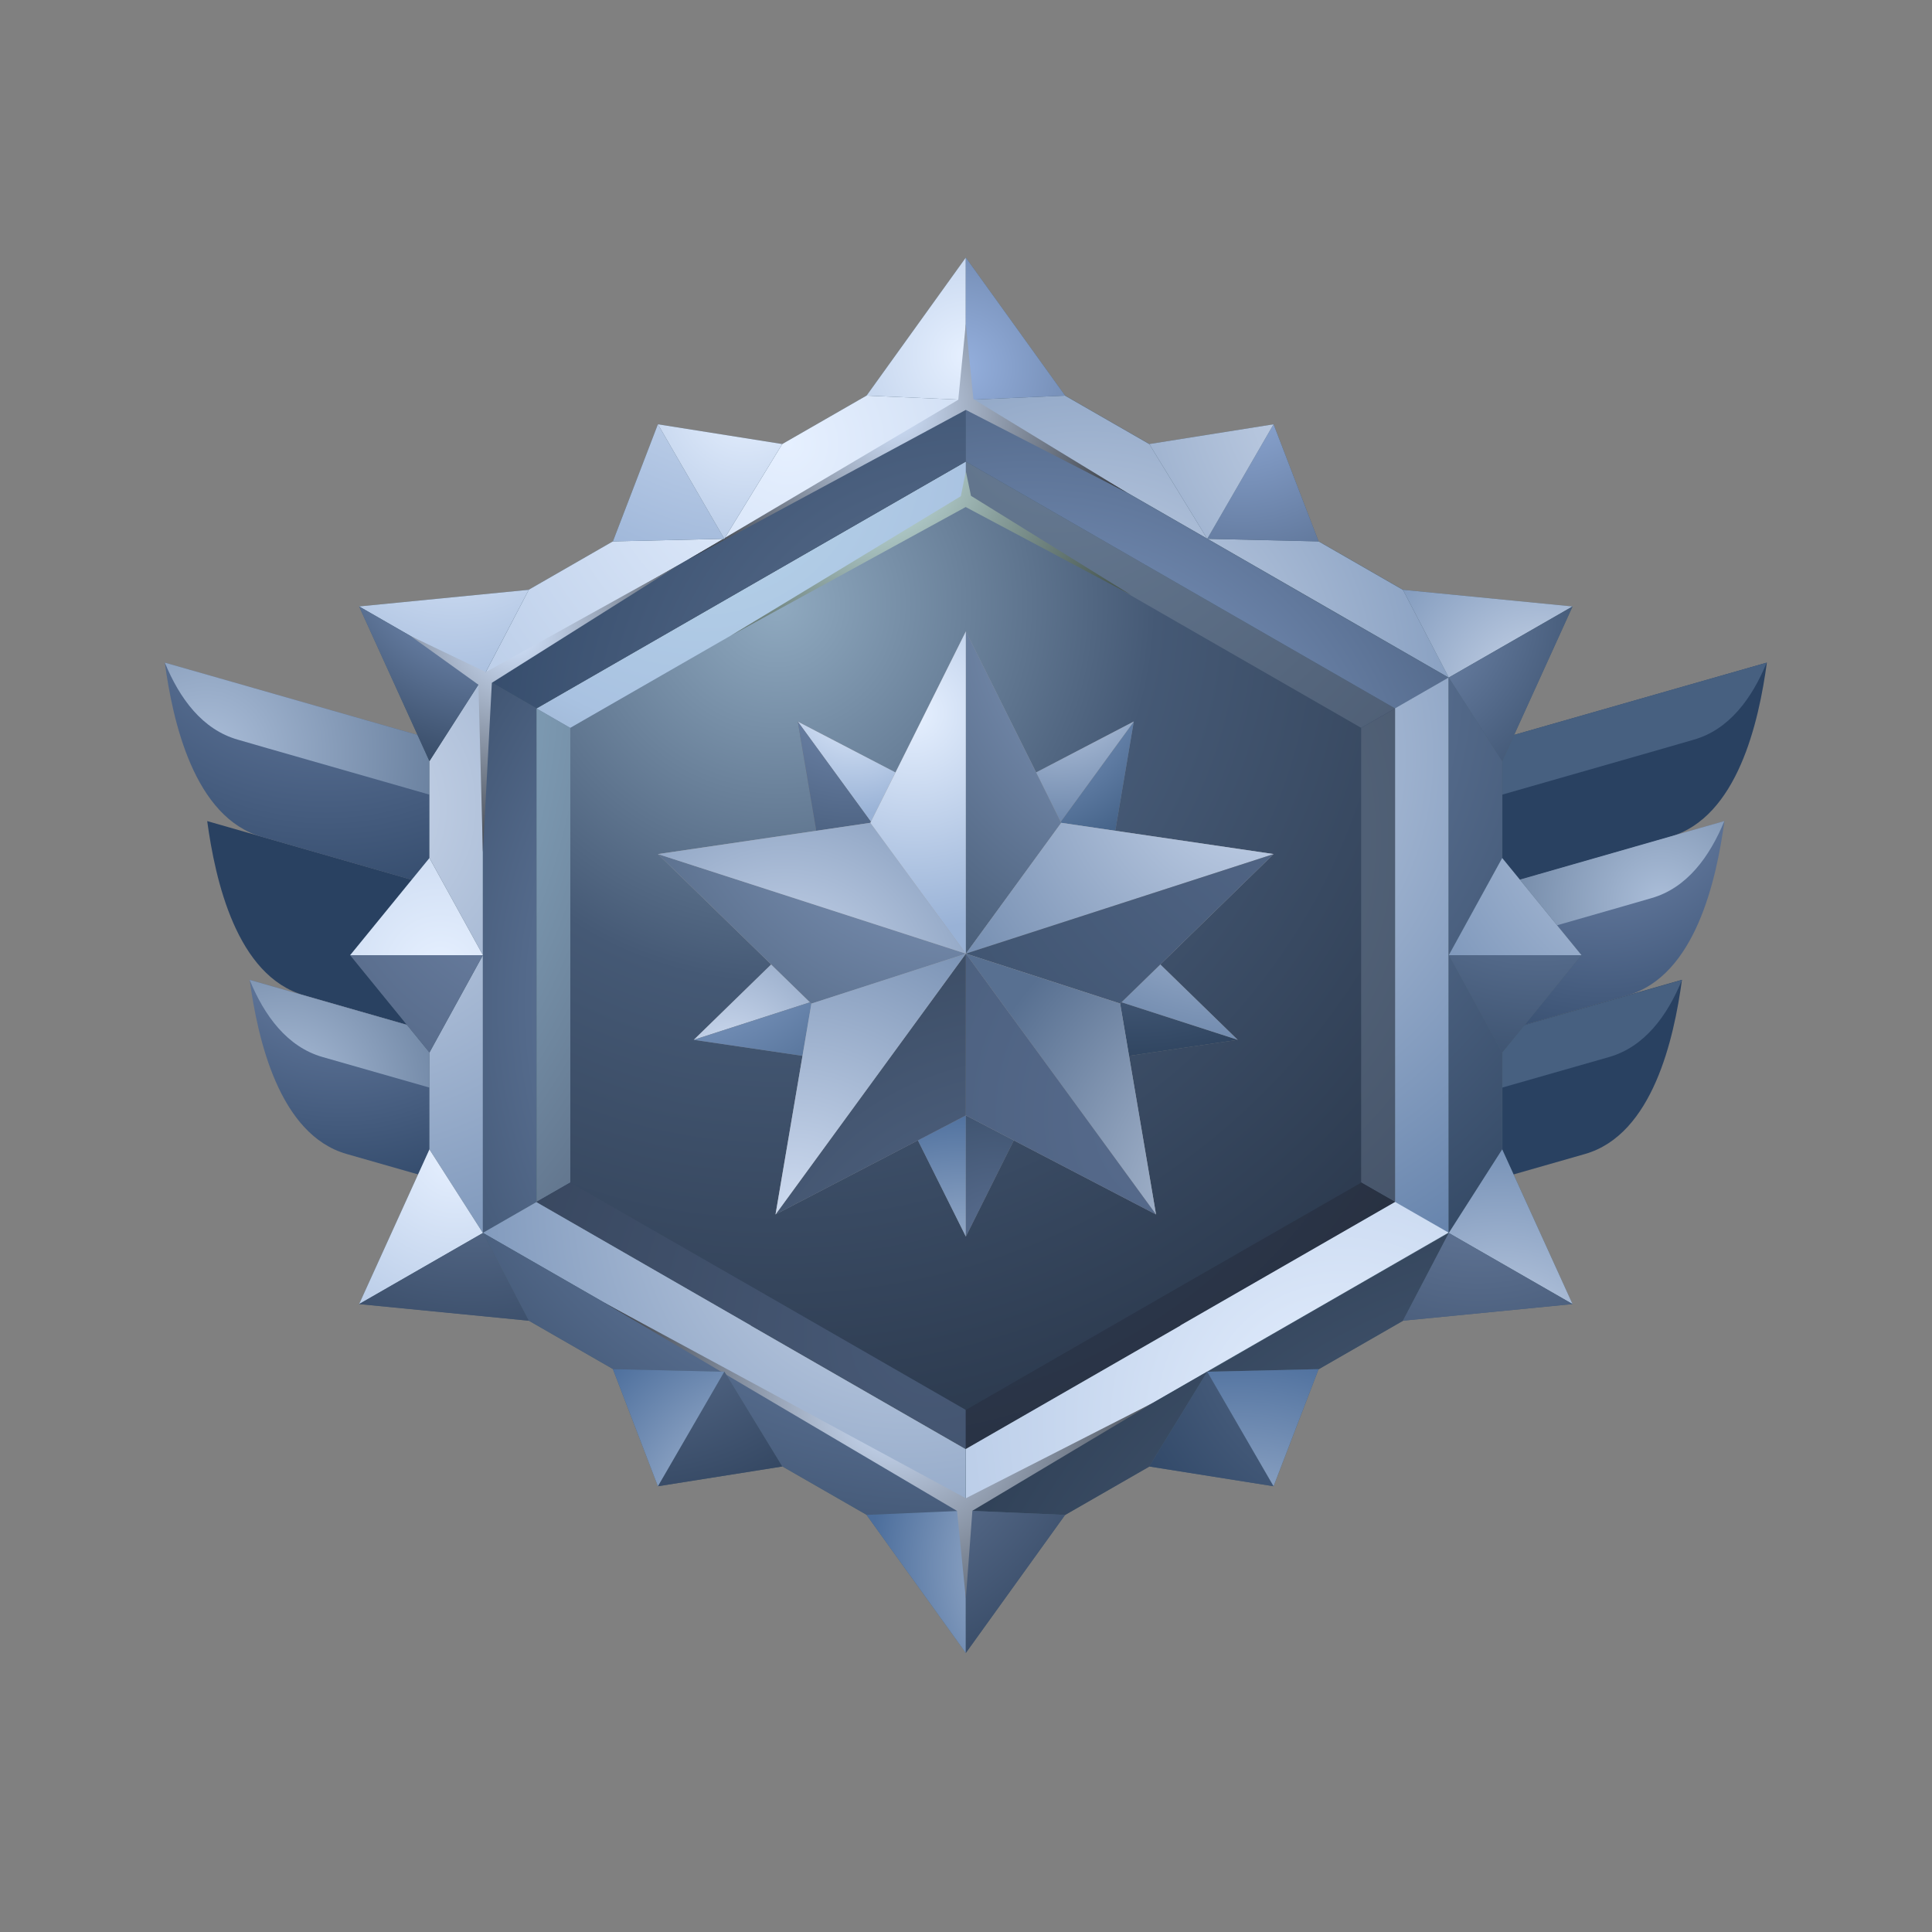 <svg width="36" height="36" viewBox="0 0 36 36" xmlns="http://www.w3.org/2000/svg">
    <rect x="0" y="0" width="36" height="36" fill="#808080" stroke="none"/>
    <defs>
        <radialGradient cx="33.487%" cy="19.649%" fx="33.487%" fy="19.649%" r="95.242%" gradientTransform="matrix(1 0 0 .87 0 .026)" id="6weuws15pa">
            <stop stop-color="#5A7593" offset="0%"/>
            <stop stop-color="#32415E" offset="67%"/>
            <stop stop-color="#1F2939" offset="100%"/>
        </radialGradient>
        <radialGradient cx="-1078.261%" cy="-8.591%" fx="-1078.261%" fy="-8.591%" r="1728.986%" gradientTransform="matrix(1 0 0 .12 0 -.076)" id="uqvhqxpisb">
            <stop stop-color="#E4F6FF" offset="0%"/>
            <stop stop-color="#9FC9E1" offset="34%"/>
            <stop stop-color="#4E5A72" offset="100%"/>
        </radialGradient>
        <radialGradient cx="-455.072%" cy="26.017%" fx="-455.072%" fy="26.017%" r="1644.928%" gradientTransform="matrix(-1 0 0 -.12 -9.101 .292)" id="1brela7v5c">
            <stop stop-color="#5F7187" offset="0%"/>
            <stop stop-color="#2F3A4F" offset="100%"/>
        </radialGradient>
        <radialGradient cx="21.472%" cy="-17.596%" fx="21.472%" fy="-17.596%" r="377.06%" gradientTransform="scale(-.655 -1) rotate(-59.896 .249 .47)" id="lbeozugsod">
            <stop stop-color="#687C94" offset="0%"/>
            <stop stop-color="#2F3A4F" offset="100%"/>
        </radialGradient>
        <radialGradient cx="92.49%" cy="60.178%" fx="92.49%" fy="60.178%" r="412.161%" gradientTransform="scale(.654 1) rotate(-59.896 1.17 .178)" id="62ii5em8ze">
            <stop stop-color="#485A77" offset="0%"/>
            <stop stop-color="#1F2939" offset="100%"/>
        </radialGradient>
        <radialGradient cx="38.566%" cy="-4.7%" fx="38.566%" fy="-4.7%" r="293.038%" gradientTransform="scale(.654 1) rotate(59.896 .488 .13)" id="0vbbioks4f">
            <stop stop-color="#B9D7EB" offset="0%"/>
            <stop stop-color="#A9C2E1" offset="34%"/>
            <stop stop-color="#4E5A72" offset="100%"/>
        </radialGradient>
        <radialGradient cx="-27.572%" cy="-112.794%" fx="-27.572%" fy="-112.794%" r="277.689%" gradientTransform="scale(-.655 -1) rotate(59.896 -1.885 .605)" id="6klhfyc6tg">
            <stop stop-color="#2F3D4D" offset="0%"/>
            <stop stop-color="#2B364A" offset="67%"/>
            <stop stop-color="#252C39" offset="100%"/>
        </radialGradient>
        <radialGradient cx="26.117%" cy="11.365%" fx="26.117%" fy="11.365%" r="116.896%" gradientTransform="matrix(1 0 0 .87 0 .015)" id="86j1hc6b3i">
            <stop stop-color="#90AAC0" offset="0%"/>
            <stop stop-color="#455975" offset="41%"/>
            <stop stop-color="#283548" offset="100%"/>
        </radialGradient>
        <radialGradient cx="34.323%" cy="-10.01%" fx="34.323%" fy="-10.01%" r="374.244%" gradientTransform="matrix(.411 0 0 1 .202 0)" id="guypxlaixj">
            <stop stop-color="#E0FFFF" offset="0%"/>
            <stop stop-color="#BAD5D4" offset="9%"/>
            <stop stop-color="#899F9C" offset="23%"/>
            <stop stop-color="#5F716C" offset="37%"/>
            <stop stop-color="#3D4B45" offset="50%"/>
            <stop stop-color="#222D27" offset="63%"/>
            <stop stop-color="#0F1811" offset="76%"/>
            <stop stop-color="#030C04" offset="89%"/>
            <stop stop-color="#000800" offset="100%"/>
        </radialGradient>
        <radialGradient cx="58.83%" cy="-20.222%" fx="58.83%" fy="-20.222%" r="145.497%" gradientTransform="matrix(-.778 0 0 -1 1.046 -.404)" id="1o5drz33hk">
            <stop stop-color="#7A8FB5" offset="0%"/>
            <stop stop-color="#294161" offset="100%"/>
        </radialGradient>
        <radialGradient cx="1240.446%" cy="-55.806%" fx="1240.446%" fy="-55.806%" r="180.982%" gradientTransform="matrix(.717 0 0 1 3.508 0)" id="6wu5e5g4kl">
            <stop stop-color="#7A8FB5" offset="0%"/>
            <stop stop-color="#294161" offset="100%"/>
        </radialGradient>
        <radialGradient cx="1658.271%" cy="-39.249%" fx="1658.271%" fy="-39.249%" r="157.186%" gradientTransform="matrix(.86 0 0 1 2.322 0)" id="b9mq07vy9m">
            <stop stop-color="#7A8FB5" offset="0%"/>
            <stop stop-color="#294161" offset="100%"/>
        </radialGradient>
        <radialGradient cx="78.957%" cy="56.917%" fx="78.957%" fy="56.917%" r="197.305%" gradientTransform="matrix(-.476 0 0 -1 1.165 1.138)" id="s7yyy3abon">
            <stop stop-color="#ABBED9" offset="0%"/>
            <stop stop-color="#476080" offset="100%"/>
        </radialGradient>
        <radialGradient cx="1205.018%" cy="58.994%" fx="1205.018%" fy="58.994%" r="233.602%" gradientTransform="matrix(.452 0 0 1 6.607 0)" id="75wzlgmwko">
            <stop stop-color="#ABBED9" offset="0%"/>
            <stop stop-color="#476080" offset="100%"/>
        </radialGradient>
        <radialGradient cx="1635.449%" cy="87.251%" fx="1635.449%" fy="87.251%" r="217.776%" gradientTransform="matrix(.506 0 0 1 8.074 0)" id="krlw2z89op">
            <stop stop-color="#ABBED9" offset="0%"/>
            <stop stop-color="#476080" offset="100%"/>
        </radialGradient>
        <radialGradient cx="41.17%" cy="-243.111%" fx="41.17%" fy="-243.111%" r="145.497%" gradientTransform="matrix(.778 0 0 1 .091 0)" id="de66lpcawq">
            <stop stop-color="#7A8FB5" offset="0%"/>
            <stop stop-color="#294161" offset="100%"/>
        </radialGradient>
        <radialGradient cx="47.542%" cy="-55.806%" fx="47.542%" fy="-55.806%" r="180.982%" gradientTransform="matrix(.717 0 0 1 .134 0)" id="oljg3gnk9r">
            <stop stop-color="#7A8FB5" offset="0%"/>
            <stop stop-color="#294161" offset="100%"/>
        </radialGradient>
        <radialGradient cx="35.854%" cy="-39.249%" fx="35.854%" fy="-39.249%" r="157.186%" gradientTransform="matrix(.86 0 0 1 .05 0)" id="be3sse01ss">
            <stop stop-color="#7A8FB5" offset="0%"/>
            <stop stop-color="#294161" offset="100%"/>
        </radialGradient>
        <radialGradient cx="21.043%" cy="-398.301%" fx="21.043%" fy="-398.301%" r="0%" gradientTransform="matrix(.476 0 0 1 .11 0)" id="5leyzfh6nt">
            <stop stop-color="#ABBED9" offset="0%"/>
            <stop stop-color="#476080" offset="100%"/>
        </radialGradient>
        <radialGradient cx="12.114%" cy="58.994%" fx="12.114%" fy="58.994%" r="233.602%" gradientTransform="matrix(.452 0 0 1 .066 0)" id="e9vykuylbu">
            <stop stop-color="#ABBED9" offset="0%"/>
            <stop stop-color="#476080" offset="100%"/>
        </radialGradient>
        <radialGradient cx="13.099%" cy="87.251%" fx="13.099%" fy="87.251%" r="217.776%" gradientTransform="matrix(.506 0 0 1 .065 0)" id="s1d74gj7hv">
            <stop stop-color="#ABBED9" offset="0%"/>
            <stop stop-color="#476080" offset="100%"/>
        </radialGradient>
        <radialGradient cx="66.742%" cy="31.139%" fx="66.742%" fy="31.139%" r="207.5%" gradientTransform="matrix(.632 0 0 1 .246 0)" id="ttbtlva7pw">
            <stop stop-color="#E6F0FF" offset="0%"/>
            <stop stop-color="#99B2D6" offset="100%"/>
        </radialGradient>
        <radialGradient cx="102.25%" cy="112.862%" fx="102.25%" fy="112.862%" r="208.667%" gradientTransform="matrix(.639 0 0 1 .37 0)" id="nt7vd6q5lx">
            <stop stop-color="#637694" offset="0%"/>
            <stop stop-color="#294161" offset="100%"/>
        </radialGradient>
        <radialGradient cx="22.719%" cy="102.228%" fx="22.719%" fy="102.228%" r="205.873%" gradientTransform="matrix(.632 0 0 1 .084 0)" id="pgu6xbl3wy">
            <stop stop-color="#CCD8EB" offset="0%"/>
            <stop stop-color="#4C6E9C" offset="100%"/>
        </radialGradient>
        <radialGradient cx="13.179%" cy="148.497%" fx="13.179%" fy="148.497%" r="246.353%" gradientTransform="matrix(.639 0 0 1 .048 0)" id="q1fhsq02sz">
            <stop stop-color="#95B0DE" offset="0%"/>
            <stop stop-color="#2B3E57" offset="100%"/>
        </radialGradient>
        <radialGradient cx="-480.323%" cy="14.25%" fx="-480.323%" fy="14.25%" r="1343.226%" gradientTransform="matrix(1 0 0 .096 0 .129)" id="apm848uz5A">
            <stop stop-color="#CCD8EB" offset="0%"/>
            <stop stop-color="#4C6E9C" offset="100%"/>
        </radialGradient>
        <radialGradient cx="-741.29%" cy="3.452%" fx="-741.29%" fy="3.452%" r="1429.032%" gradientTransform="matrix(1 0 0 .087 0 .032)" id="b5by6m7szB">
            <stop stop-color="#7B92B8" offset="0%"/>
            <stop stop-color="#2E435E" offset="100%"/>
        </radialGradient>
        <radialGradient cx="-174.839%" cy="25.947%" fx="-174.839%" fy="25.947%" r="1420.968%" gradientTransform="matrix(1 0 0 .087 0 .237)" id="0oxd1ie8dC">
            <stop stop-color="#CCD8EB" offset="0%"/>
            <stop stop-color="#4C6E9C" offset="100%"/>
        </radialGradient>
        <radialGradient cx="940%" cy="59.06%" fx="940%" fy="59.06%" r="1393.871%" gradientTransform="matrix(1 0 0 .096 0 .534)" id="8s28ot6mzD">
            <stop stop-color="#95B0DE" offset="0%"/>
            <stop stop-color="#2B3E57" offset="100%"/>
        </radialGradient>
        <radialGradient cx="87.821%" cy="-2.727%" fx="87.821%" fy="-2.727%" r="241.298%" gradientTransform="matrix(.639 0 0 1 .317 0)" id="09tdsmee8E">
            <stop stop-color="#CCD8EB" offset="0%"/>
            <stop stop-color="#4C6E9C" offset="100%"/>
        </radialGradient>
        <radialGradient cx="96.53%" cy="-88.253%" fx="96.53%" fy="-88.253%" r="233.94%" gradientTransform="matrix(.632 0 0 1 .355 0)" id="70rfoico4F">
            <stop stop-color="#95B0DE" offset="0%"/>
            <stop stop-color="#2B3E57" offset="100%"/>
        </radialGradient>
        <radialGradient cx="77.857%" cy="71.786%" fx="77.857%" fy="71.786%" r="226.489%" gradientTransform="matrix(.639 0 0 1 .281 0)" id="8r7udgwgvG">
            <stop stop-color="#E6F0FF" offset="0%"/>
            <stop stop-color="#99B2D6" offset="100%"/>
        </radialGradient>
        <radialGradient cx="122.076%" cy="184.759%" fx="122.076%" fy="184.759%" r="231.245%" gradientTransform="matrix(.632 0 0 1 .45 0)" id="vv6gum4slH">
            <stop stop-color="#637694" offset="0%"/>
            <stop stop-color="#2D3E54" offset="100%"/>
        </radialGradient>
        <radialGradient cx="100.694%" cy="68.516%" fx="100.694%" fy="68.516%" r="268.924%" gradientTransform="matrix(1 0 0 .698 0 .207)" id="0auctnzn5I">
            <stop stop-color="#E6F0FF" offset="0%"/>
            <stop stop-color="#99B2D6" offset="100%"/>
        </radialGradient>
        <radialGradient cx="-6.944%" cy="76.96%" fx="-6.944%" fy="76.96%" r="389.583%" gradientTransform="matrix(1 0 0 .698 0 .233)" id="ytojcymgyJ">
            <stop stop-color="#95B0DE" offset="0%"/>
            <stop stop-color="#2B3E57" offset="100%"/>
        </radialGradient>
        <radialGradient cx="81.098%" cy="120.939%" fx="81.098%" fy="120.939%" r="350.781%" gradientTransform="matrix(.517 0 0 1 .392 0)" id="cpr1ug0mgK">
            <stop stop-color="#CCD8EB" offset="0%"/>
            <stop stop-color="#4C6E9C" offset="100%"/>
        </radialGradient>
        <radialGradient cx="-51.95%" cy=".444%" fx="-51.95%" fy=".444%" r="226.462%" gradientTransform="matrix(1 0 0 .8 0 0)" id="3ks4zgin9L">
            <stop stop-color="#7B92B8" offset="0%"/>
            <stop stop-color="#2E435E" offset="100%"/>
        </radialGradient>
        <radialGradient cx="41.226%" cy="145.949%" fx="41.226%" fy="145.949%" r="276.741%" gradientTransform="matrix(1 0 0 .8 0 .292)" id="4l5ow6nqrM">
            <stop stop-color="#CCD8EB" offset="0%"/>
            <stop stop-color="#4C6E9C" offset="100%"/>
        </radialGradient>
        <radialGradient cx="44.309%" cy="-146.38%" fx="44.309%" fy="-146.38%" r="414.059%" gradientTransform="matrix(.517 0 0 1 .214 0)" id="a06l6sohjN">
            <stop stop-color="#7388AB" offset="0%"/>
            <stop stop-color="#354863" offset="100%"/>
        </radialGradient>
        <radialGradient cx="231.424%" cy="39.083%" fx="231.424%" fy="39.083%" r="228.299%" gradientTransform="matrix(1 0 0 .698 0 .118)" id="2i39dp3omO">
            <stop stop-color="#CCD8EB" offset="0%"/>
            <stop stop-color="#4C6E9C" offset="100%"/>
        </radialGradient>
        <radialGradient cx="-121.875%" cy="-82.027%" fx="-121.875%" fy="-82.027%" r="317.188%" gradientTransform="matrix(1 0 0 .698 0 -.248)" id="xssk5ggtpP">
            <stop stop-color="#7388AB" offset="0%"/>
            <stop stop-color="#354863" offset="100%"/>
        </radialGradient>
        <radialGradient cx="78.134%" cy="3.663%" fx="78.134%" fy="3.663%" r="253.064%" gradientTransform="matrix(1 0 0 .8 0 .007)" id="i1rauh9inQ">
            <stop stop-color="#E6F0FF" offset="0%"/>
            <stop stop-color="#99B2D6" offset="100%"/>
        </radialGradient>
        <radialGradient cx="66.972%" cy="-210.372%" fx="66.972%" fy="-210.372%" r="367.092%" gradientTransform="matrix(.517 0 0 1 .323 0)" id="6e0h38di2R">
            <stop stop-color="#7388AB" offset="0%"/>
            <stop stop-color="#354863" offset="100%"/>
        </radialGradient>
        <radialGradient cx="56.301%" cy="-124.462%" fx="56.301%" fy="-124.462%" r="292.612%" gradientTransform="matrix(.517 0 0 1 .272 0)" id="6kbsjs7xiS">
            <stop stop-color="#E6F0FF" offset="0%"/>
            <stop stop-color="#99B2D6" offset="100%"/>
        </radialGradient>
        <radialGradient cx="109.192%" cy="-49.834%" fx="109.192%" fy="-49.834%" r="222.284%" gradientTransform="matrix(1 0 0 .8 0 -.1)" id="xtq3z1wpsT">
            <stop stop-color="#95B0DE" offset="0%"/>
            <stop stop-color="#2B3E57" offset="100%"/>
        </radialGradient>
        <radialGradient cx="46.431%" cy="36.317%" fx="46.431%" fy="36.317%" r="142.005%" gradientTransform="matrix(.537 0 0 1 .215 0)" id="63k2iwogoU">
            <stop stop-color="#D4E5FF" offset="0%"/>
            <stop offset="100%"/>
        </radialGradient>
        <radialGradient cx="52.615%" cy="33.855%" fx="52.615%" fy="33.855%" r="140.471%" gradientTransform="matrix(.538 0 0 1 .243 0)" id="qooqjkafiV">
            <stop stop-color="#D4E5FF" offset="0%"/>
            <stop offset="100%"/>
        </radialGradient>
        <radialGradient cx="38.846%" cy="23.389%" fx="38.846%" fy="23.389%" r="120.449%" gradientTransform="matrix(1 0 0 .935 0 .015)" id="8jy3gun06W">
            <stop stop-color="#D4E5FF" offset="0%"/>
            <stop offset="100%"/>
        </radialGradient>
        <radialGradient cx="150%" cy="-122.046%" fx="150%" fy="-122.046%" r="600.57%" gradientTransform="matrix(.733 0 0 1 .4 0)" id="anpgu1k7oX">
            <stop stop-color="#7388AB" offset="0%"/>
            <stop stop-color="#354863" offset="100%"/>
        </radialGradient>
        <radialGradient cx="144.118%" cy="-193.402%" fx="144.118%" fy="-193.402%" r="378.483%" gradientTransform="matrix(1 0 0 .951 0 -.094)" id="vubiiwfo7Y">
            <stop stop-color="#E6F0FF" offset="0%"/>
            <stop stop-color="#99B2D6" offset="100%"/>
        </radialGradient>
        <radialGradient cx="-20.804%" cy="-146.327%" fx="-20.804%" fy="-146.327%" r="263.169%" gradientTransform="matrix(.921 0 0 1 -.016 0)" id="j94ssr41fZ">
            <stop stop-color="#7388AB" offset="0%"/>
            <stop stop-color="#354863" offset="100%"/>
        </radialGradient>
        <radialGradient cx="68.052%" cy="115.724%" fx="68.052%" fy="115.724%" r="415.695%" gradientTransform="matrix(.732 0 0 1 .182 0)" id="lquy4637qaa">
            <stop stop-color="#E6F0FF" offset="0%"/>
            <stop stop-color="#99B2D6" offset="100%"/>
        </radialGradient>
        <radialGradient cx="70.596%" cy="-19.64%" fx="70.596%" fy="-19.64%" r="218.605%" gradientTransform="matrix(.921 0 0 1 .056 0)" id="oyvog2g78ab">
            <stop stop-color="#E6F0FF" offset="0%"/>
            <stop stop-color="#99B2D6" offset="100%"/>
        </radialGradient>
        <radialGradient cx="159.288%" cy="149.413%" fx="159.288%" fy="149.413%" r="226.471%" gradientTransform="matrix(1 0 0 .951 0 .073)" id="m75wpc5anac">
            <stop stop-color="#CCD8EB" offset="0%"/>
            <stop stop-color="#4C6E9C" offset="100%"/>
        </radialGradient>
        <radialGradient cx="70.519%" cy="-202.293%" fx="70.519%" fy="-202.293%" r="395.834%" gradientTransform="matrix(.733 0 0 1 .188 0)" id="ncytz2lxwad">
            <stop stop-color="#7B92B8" offset="0%"/>
            <stop stop-color="#2E435E" offset="100%"/>
        </radialGradient>
        <radialGradient cx="189.182%" cy="-51.724%" fx="189.182%" fy="-51.724%" r="291.172%" gradientTransform="matrix(.921 0 0 1 .15 0)" id="78taufvdgae">
            <stop stop-color="#637694" offset="0%"/>
            <stop stop-color="#294161" offset="100%"/>
        </radialGradient>
        <radialGradient cx="31.269%" cy="-41.349%" fx="31.269%" fy="-41.349%" r="342.57%" gradientTransform="matrix(1 0 0 .951 0 -.02)" id="pqav89af3af">
            <stop stop-color="#95B0DE" offset="0%"/>
            <stop stop-color="#2B3E57" offset="100%"/>
        </radialGradient>
        <radialGradient cx="209.87%" cy="-93.993%" fx="209.87%" fy="-93.993%" r="583.712%" gradientTransform="matrix(.732 0 0 1 .562 0)" id="3awgps6b5ag">
            <stop stop-color="#CCD8EB" offset="0%"/>
            <stop stop-color="#4C6E9C" offset="100%"/>
        </radialGradient>
        <radialGradient cx="25.542%" cy="240.762%" fx="25.542%" fy="240.762%" r="274.458%" gradientTransform="matrix(1 0 0 .951 0 .117)" id="6fmfh9jfzah">
            <stop stop-color="#CCD8EB" offset="0%"/>
            <stop stop-color="#4C6E9C" offset="100%"/>
        </radialGradient>
        <radialGradient cx="179.057%" cy="-26.087%" fx="179.057%" fy="-26.087%" r="587.312%" gradientTransform="matrix(.921 0 0 1 .141 0)" id="1yhh9v17dai">
            <stop stop-color="#CCD8EB" offset="0%"/>
            <stop stop-color="#4C6E9C" offset="100%"/>
        </radialGradient>
        <radialGradient cx="12.421%" cy="113.394%" fx="12.421%" fy="113.394%" r="161.533%" gradientTransform="matrix(.485 0 0 1 .064 0)" id="t1wumjyz0aj">
            <stop stop-color="#CEDBF0" offset="0%"/>
            <stop stop-color="#6D87AB" offset="100%"/>
        </radialGradient>
        <radialGradient cx="-7.351%" cy="-67.013%" fx="-7.351%" fy="-67.013%" r="244.409%" gradientTransform="matrix(.425 0 0 1 -.042 0)" id="schfvo0xnak">
            <stop stop-color="#A5BEE8" offset="0%"/>
            <stop stop-color="#46648A" offset="100%"/>
        </radialGradient>
        <radialGradient cx="95.501%" cy="140.651%" fx="95.501%" fy="140.651%" r="293.252%" gradientTransform="matrix(1 0 0 .296 0 .99)" id="ob8yb5zmgal">
            <stop stop-color="#CCD8EB" offset="0%"/>
            <stop stop-color="#4C6E9C" offset="100%"/>
        </radialGradient>
        <radialGradient cx="33.947%" cy="100.181%" fx="33.947%" fy="100.181%" r="244.376%" gradientTransform="matrix(1 0 0 .296 0 .705)" id="yqouhf0bmam">
            <stop stop-color="#596D8F" offset="0%"/>
            <stop stop-color="#30455E" offset="100%"/>
        </radialGradient>
        <radialGradient cx="60.748%" cy="-162.556%" fx="60.748%" fy="-162.556%" r="261.27%" gradientTransform="matrix(.425 0 0 1 .35 0)" id="8y798zf5jan">
            <stop stop-color="#7B92B8" offset="0%"/>
            <stop stop-color="#2E435E" offset="100%"/>
        </radialGradient>
        <radialGradient cx="97.527%" cy="-90.767%" fx="97.527%" fy="-90.767%" r="201.623%" gradientTransform="matrix(.486 0 0 1 .502 0)" id="ucqqbf9zpao">
            <stop stop-color="#CEDBF0" offset="0%"/>
            <stop stop-color="#6D87AB" offset="100%"/>
        </radialGradient>
        <radialGradient cx="19.405%" cy="-32.563%" fx="19.405%" fy="-32.563%" r="127.823%" gradientTransform="matrix(1 0 0 .729 0 -.088)" id="giue82mcvap">
            <stop stop-color="#A5BEE8" offset="0%"/>
            <stop stop-color="#46648A" offset="100%"/>
        </radialGradient>
        <radialGradient cx="54.825%" cy="-23.845%" fx="54.825%" fy="-23.845%" r="94.353%" gradientTransform="matrix(1 0 0 .729 0 -.065)" id="hkv6upuskaq">
            <stop stop-color="#CEDBF0" offset="0%"/>
            <stop stop-color="#6D87AB" offset="100%"/>
        </radialGradient>
        <radialGradient cx="32.718%" cy="-10.879%" fx="32.718%" fy="-10.879%" r="70.359%" gradientTransform="matrix(1 0 0 .73 0 -.03)" id="p3x9fpwubar">
            <stop stop-color="#E6F0FF" offset="0%"/>
            <stop stop-color="#99B2D6" offset="100%"/>
        </radialGradient>
        <radialGradient cx="32.615%" cy="-26.155%" fx="32.615%" fy="-26.155%" r="175.897%" gradientTransform="matrix(1 0 0 .73 0 -.07)" id="xk3wcoch3as">
            <stop stop-color="#7B92B8" offset="0%"/>
            <stop stop-color="#2E435E" offset="100%"/>
        </radialGradient>
        <radialGradient cx="99.944%" cy="-93.8%" fx="99.944%" fy="-93.8%" r="307.946%" gradientTransform="matrix(.486 0 0 1 .514 0)" id="xagt65sdrat">
            <stop stop-color="#93A9CF" offset="0%"/>
            <stop stop-color="#4A5F7A" offset="100%"/>
        </radialGradient>
        <radialGradient cx="41.209%" cy="133.333%" fx="41.209%" fy="133.333%" r="245.778%" gradientTransform="matrix(.425 0 0 1 .237 0)" id="dcna1pgxeau">
            <stop stop-color="#CEDBF0" offset="0%"/>
            <stop stop-color="#6D87AB" offset="100%"/>
        </radialGradient>
        <radialGradient cx="45.668%" cy="25.306%" fx="45.668%" fy="25.306%" r="227.617%" gradientTransform="matrix(1 0 0 .296 0 .178)" id="95qvsgapgav">
            <stop stop-color="#E6F0FF" offset="0%"/>
            <stop stop-color="#99B2D6" offset="100%"/>
        </radialGradient>
        <radialGradient cx="246.835%" cy="-5.914%" fx="246.835%" fy="-5.914%" r="434.901%" gradientTransform="matrix(1 0 0 .296 0 -.042)" id="u7eb1bnjtaw">
            <stop stop-color="#93A9CF" offset="0%"/>
            <stop stop-color="#4A5F7A" offset="100%"/>
        </radialGradient>
        <radialGradient cx="97.815%" cy="-54.724%" fx="97.815%" fy="-54.724%" r="303.368%" gradientTransform="matrix(.425 0 0 1 .562 0)" id="lip0ekv8sax">
            <stop stop-color="#CEDBF0" offset="0%"/>
            <stop stop-color="#6D87AB" offset="100%"/>
        </radialGradient>
        <radialGradient cx="130.868%" cy="-100.918%" fx="130.868%" fy="-100.918%" r="539.107%" gradientTransform="matrix(.486 0 0 1 .673 0)" id="stwnu9kwjay">
            <stop stop-color="#596D8F" offset="0%"/>
            <stop stop-color="#30455E" offset="100%"/>
        </radialGradient>
        <radialGradient cx="179.148%" cy="101.58%" fx="179.148%" fy="101.58%" r="190.027%" gradientTransform="matrix(1 0 0 .729 0 .275)" id="fj4ns552baz">
            <stop stop-color="#CCD8EB" offset="0%"/>
            <stop stop-color="#587091" offset="100%"/>
        </radialGradient>
        <radialGradient cx="122.303%" cy="61.751%" fx="122.303%" fy="61.751%" r="500.272%" gradientTransform="matrix(1 0 0 .729 0 .167)" id="841tspm2qaA">
            <stop stop-color="#596D8F" offset="0%"/>
            <stop stop-color="#30455E" offset="100%"/>
        </radialGradient>
        <radialGradient cx="137.409%" cy="156.814%" fx="137.409%" fy="156.814%" r="391.667%" gradientTransform="matrix(1 0 0 .73 0 .424)" id="hszfz70tgaB">
            <stop stop-color="#596D8F" offset="0%"/>
            <stop stop-color="#273647" offset="100%"/>
        </radialGradient>
        <radialGradient cx="9.511%" cy="100%" fx="9.511%" fy="100%" r="192.935%" gradientTransform="matrix(1 0 0 .73 0 .27)" id="9tmjphhzvaC">
            <stop stop-color="#CEDBF0" offset="0%"/>
            <stop stop-color="#6D87AB" offset="100%"/>
        </radialGradient>
        <path id="ulwp2uewgh" d="m8.003 0 4 2.3 4 2.3v9.198l-4 2.3-4 2.3L4 16.099l-4-2.3V4.6l4-2.3L8.003 0z"/>
    </defs>
    <g fill="none" fill-rule="evenodd">
        <path fill="url(#6weuws15pa)" d="m8.003 0 4 2.3 4 2.3v9.198l-4 2.3-4 2.3L4 16.099l-4-2.3V4.6l4-2.3L8.003 0z" transform="translate(9.994 8.6)"/>
        <path fill="url(#uqvhqxpisb)" d="m0 4.6 1.108.637v7.925L0 13.798z" transform="translate(9.994 8.6)"/>
        <path fill="url(#1brela7v5c)" d="m16.002 4.6-1.108.637v7.925l1.108.636z" transform="translate(9.994 8.6)"/>
        <path fill="url(#lbeozugsod)" d="m16.002 4.6-1.108.637-6.891-3.964V0z" transform="translate(9.994 8.6)"/>
        <path fill="url(#62ii5em8ze)" d="M8.003 18.399v-1.274l-6.895-3.963L0 13.798z" transform="translate(9.994 8.6)"/>
        <path fill="url(#0vbbioks4f)" d="m0 4.6 1.108.637 6.895-3.964V0z" transform="translate(9.994 8.6)"/>
        <path fill="url(#6klhfyc6tg)" d="M8.003 18.399v-1.274l6.89-3.963 1.11.636z" transform="translate(9.994 8.6)"/>
        <path fill="url(#86j1hc6b3i)" d="m8.003.726 3.681 2.118 3.685 2.118v8.475l-3.685 2.114-3.681 2.121-3.685-2.12-3.685-2.115V4.962l3.685-2.118L8.003.726z" transform="translate(9.994 8.6)"/>
        <path fill="url(#guypxlaixj)" style="mix-blend-mode:screen" d="M8.003.182 7.91.646 3.614 3.25 8 .848l3.085 1.641L8.099.639z" transform="translate(9.994 8.6)"/>
        <path d="M.003 7.272 3.743 6.2c1.266-.361 1.66-2.156 1.808-3.247L.003 4.543v2.729z" fill="url(#1o5drz33hk)" transform="translate(26.581 12.347)"/>
        <path d="m.003 4.546 4.53-1.299C5.799 2.886 6.194 1.091 6.342 0L.003 1.814v2.732z" fill="url(#6wu5e5g4kl)" transform="translate(26.581 12.347)"/>
        <path d="m.003 10 2.95-.844C4.217 8.795 4.612 7 4.76 5.91L.003 7.272V10z" fill="url(#b9mq07vy9m)" transform="translate(26.581 12.347)"/>
        <path d="m.01 5.589 3.636-1.043.543-.157c.662-.188 1.086-.77 1.36-1.436l-1.02.291L.007 4.54v1.046l.004.003z" fill="url(#s7yyy3abon)" transform="translate(26.581 12.347)"/>
        <path d="m.003 2.863 4.434-1.27.543-.157C5.64 1.248 6.065.666 6.339 0L5.32.291 0 1.814V2.86l.003.003z" fill="url(#75wzlgmwko)" transform="translate(26.581 12.347)"/>
        <path d="m.003 8.321 3.4-.972c.661-.19 1.085-.771 1.358-1.437L.003 7.275v1.046z" fill="url(#krlw2z89op)" transform="translate(26.581 12.347)"/>
        <path d="M6.339 7.272 2.599 6.2C1.333 5.84.939 4.044.79 2.953l5.549 1.59v2.729z" fill="url(#de66lpcawq)" transform="translate(3.071 12.347)"/>
        <path d="m6.339 4.546-4.53-1.299C.543 2.886.148 1.091 0 0l6.339 1.814v2.732z" fill="url(#oljg3gnk9r)" transform="translate(3.071 12.347)"/>
        <path d="m6.339 10-2.95-.844C2.124 8.795 1.73 7 1.581 5.91l4.758 1.363V10z" fill="url(#be3sse01ss)" transform="translate(3.071 12.347)"/>
        <path d="M6.332 5.589 2.695 4.546l-.543-.157c-.661-.188-1.085-.77-1.358-1.436l1.018.291L6.335 4.54v1.046l-.003.003z" fill="url(#5leyzfh6nt)" transform="translate(3.071 12.347)"/>
        <path d="m6.339 2.863-4.434-1.27-.543-.157C.7 1.248.276.67 0 0l1.018.291 5.32 1.523v1.049z" fill="url(#e9vykuylbu)" transform="translate(3.071 12.347)"/>
        <path d="m6.339 8.321-3.4-.972c-.661-.19-1.085-.771-1.358-1.437l4.758 1.363v1.046z" fill="url(#s1d74gj7hv)" transform="translate(3.071 12.347)"/>
        <path d="m17.997 6.307 4.999 2.873 4.999 2.873v11.491l-4.999 2.873-4.999 2.873-4.999-2.873L8 23.544V12.053l5-2.873 4.998-2.873zm0 2.294 4 2.3 4 2.3v9.201l-4 2.3-4 2.3-4-2.3-4-2.3v-9.2l4-2.301 4-2.3z" fill="#485F72"/>
        <path d="M10.425 5.24c1.5-.86 3-1.724 4.498-2.585V1.51l-5 2.873-4.998 2.873.996.572c1.5-.86 3-1.724 4.498-2.588h.006z" fill="url(#ttbtlva7pw)" transform="translate(3.071 4.8)"/>
        <path d="M14.926 2.652c-1.5.86-3 1.725-4.498 2.585-1.5.864-3 1.724-4.497 2.588l.995.573 4-2.3 4-2.3V2.651z" fill="url(#nt7vd6q5lx)" transform="translate(3.071 4.8)"/>
        <path d="M14.926 2.652c1.5.86 3 1.725 4.498 2.585 1.5.864 3 1.724 4.497 2.588l.996-.572-4.999-2.873-4.998-2.873v1.145h.006z" fill="url(#pgu6xbl3wy)" transform="translate(3.071 4.8)"/>
        <path d="M19.424 5.24c-1.5-.86-3.001-1.724-4.498-2.585v1.146l4 2.3 4 2.3.995-.573c-1.5-.86-3-1.724-4.497-2.588z" fill="url(#q1fhsq02sz)" transform="translate(3.071 4.8)"/>
        <path fill="url(#apm848uz5A)" d="M22.925 8.401v9.201l.996.573V7.825l-.996.573z" transform="translate(3.071 4.8)"/>
        <path fill="url(#b5by6m7szB)" d="M23.925 7.825v10.347l.995.572V7.253z" transform="translate(3.071 4.8)"/>
        <path fill="url(#0oxd1ie8dC)" d="M5.927 12.998V7.825l-.996-.572v11.491l.996-.572z" transform="translate(3.071 4.8)"/>
        <path fill="url(#8s28ot6mzD)" d="M5.927 7.825v10.347l.996-.573V8.398l-.996-.573z" transform="translate(3.071 4.8)"/>
        <path d="m10.923 19.9-4-2.301-.996.573c1.5.86 3 1.724 4.498 2.588 1.5.86 3 1.724 4.498 2.588v-1.145l-4-2.3v-.004z" fill="url(#09tdsmee8E)" transform="translate(3.071 4.8)"/>
        <path d="m10.425 20.76-4.498-2.588-.996.572 5 2.873 4.998 2.873v-1.145c-1.5-.864-3-1.725-4.498-2.589l-.006.004z" fill="url(#70rfoico4F)" transform="translate(3.071 4.8)"/>
        <path d="m18.926 19.9-4 2.3v1.145c1.5-.864 3-1.725 4.498-2.589 1.5-.863 3-1.724 4.497-2.588l-.996-.572-4 2.3v.003z" fill="url(#8r7udgwgvG)" transform="translate(3.071 4.8)"/>
        <path d="M19.424 20.76c-1.5.86-3.001 1.724-4.498 2.588v1.145l4.999-2.873 4.999-2.873-.996-.572c-1.5.86-3 1.724-4.498 2.588l-.006-.003z" fill="url(#vv6gum4slH)" transform="translate(3.071 4.8)"/>
        <path fill="#485F72" d="m17.997 7.452-1.85-.08 1.85-2.572 1.85 2.572-1.85.08z"/>
        <path fill="url(#0auctnzn5I)" d="m14.926 2.652-1.85-.08L14.925 0v2.652z" transform="translate(3.071 4.8)"/>
        <path fill="url(#ytojcymgyJ)" d="m14.926 2.652 1.85-.08L14.926 0v2.652z" transform="translate(3.071 4.8)"/>
        <path fill="#485F72" d="m26.996 12.625-.855-1.635 3.161.31-1.31 2.883-.996-1.558z"/>
        <path fill="url(#cpr1ug0mgK)" d="M23.925 7.825 23.07 6.19l3.161.31-2.306 1.325z" transform="translate(3.071 4.8)"/>
        <path fill="url(#3ks4zgin9L)" d="m23.925 7.825.995 1.558 1.311-2.882-2.306 1.324z" transform="translate(3.071 4.8)"/>
        <path fill="#485F72" d="m26.996 22.975.996-1.558 1.31 2.882-3.16.31.854-1.634z"/>
        <path fill="url(#4l5ow6nqrM)" d="m23.925 18.175.995-1.558 1.311 2.882-2.306-1.324z" transform="translate(3.071 4.8)"/>
        <path fill="url(#a06l6sohjN)" d="m23.925 18.175-.855 1.635 3.161-.31-2.306-1.325z" transform="translate(3.071 4.8)"/>
        <path fill="#485F72" d="m17.997 28.148-1.85.08 1.85 2.572 1.85-2.572-1.85-.08z"/>
        <path fill="url(#2i39dp3omO)" d="m14.926 23.348-1.85.08L14.925 26v-2.652z" transform="translate(3.071 4.8)"/>
        <path fill="url(#xssk5ggtpP)" d="m14.926 23.348 1.85.08L14.926 26v-2.652z" transform="translate(3.071 4.8)"/>
        <path fill="#485F72" d="m8.999 22.975-.996-1.558-1.311 2.882 3.161.31L9 22.976z"/>
        <path fill="url(#i1rauh9inQ)" d="m5.927 18.175-.996-1.558-1.31 2.882 2.306-1.324z" transform="translate(3.071 4.8)"/>
        <path fill="url(#6e0h38di2R)" d="m5.927 18.175.855 1.635-3.161-.31 2.306-1.325z" transform="translate(3.071 4.8)"/>
        <path fill="#485F72" d="m8.999 12.625.854-1.635-3.161.31 1.31 2.883L9 12.625z"/>
        <path fill="url(#6kbsjs7xiS)" d="m5.927 7.825.855-1.635-3.161.31 2.306 1.325z" transform="translate(3.071 4.8)"/>
        <path fill="url(#xtq3z1wpsT)" d="m5.927 7.825-.996 1.558-1.31-2.882 2.306 1.324z" transform="translate(3.071 4.8)"/>
        <path fill="url(#63k2iwogoU)" style="mix-blend-mode:screen" d="m9.747 5.63 5.038-2.981.14-1.414.142 1.401 2.872 1.75-3.013-1.548L9.747 5.63z" transform="translate(3.071 4.8)"/>
        <path fill="url(#qooqjkafiV)" style="mix-blend-mode:screen" d="m8.176 19.467 6.586 3.887.164 1.632.122-1.635 3.386-2.022-3.508 1.789-6.75-3.65z" transform="translate(3.071 4.8)"/>
        <path fill="url(#8jy3gun06W)" style="mix-blend-mode:screen" d="M9.59 5.72 5.982 7.723 4.578 7.05l1.266.909.083 3.122.167-3.158L9.59 5.72z" transform="translate(3.071 4.8)"/>
        <path fill="#485F72" d="m8.999 17.798-.996-1.81-1.478 1.81 1.478 1.814.996-1.814zM13.496 10.04l1.08-1.766-2.317-.368-.838 2.182 2.075-.048zM13.496 25.56l-2.075-.048.838 2.182 2.317-.368-1.08-1.766z"/>
        <path fill="url(#anpgu1k7oX)" d="m5.927 12.998-.996 1.814-1.477-1.814h2.473z" transform="translate(3.071 4.8)"/>
        <path fill="url(#vubiiwfo7Y)" d="m10.425 5.24-2.075.048.838-2.182 1.237 2.134z" transform="translate(3.071 4.8)"/>
        <path fill="url(#j94ssr41fZ)" d="m10.425 20.76 1.08 1.766-2.317.368 1.237-2.134z" transform="translate(3.071 4.8)"/>
        <path fill="url(#lquy4637qaa)" d="m5.927 12.998-.996-1.81-1.477 1.81h2.473z" transform="translate(3.071 4.8)"/>
        <path fill="url(#oyvog2g78ab)" d="m10.425 5.24 1.08-1.766-2.317-.368 1.237 2.134z" transform="translate(3.071 4.8)"/>
        <path fill="url(#m75wpc5anac)" d="m10.425 20.76-2.075-.048.838 2.182 1.237-2.134z" transform="translate(3.071 4.8)"/>
        <path fill="#485F72" d="m26.996 17.798.996-1.81 1.477 1.81-1.477 1.814-.996-1.814zM22.495 25.56l2.075-.048-.838 2.182-2.317-.368 1.08-1.766zM22.495 10.04l-1.08-1.766 2.317-.368.838 2.182-2.075-.048z"/>
        <path fill="url(#ncytz2lxwad)" d="m23.925 12.998.995 1.814 1.478-1.814h-2.473z" transform="translate(3.071 4.8)"/>
        <path fill="url(#78taufvdgae)" d="m19.424 20.76-1.08 1.766 2.316.368-1.236-2.134z" transform="translate(3.071 4.8)"/>
        <path fill="url(#pqav89af3af)" d="m19.424 5.24 2.075.048-.839-2.182-1.236 2.134z" transform="translate(3.071 4.8)"/>
        <path fill="url(#3awgps6b5ag)" d="m23.925 12.998.995-1.81 1.478 1.81h-2.473z" transform="translate(3.071 4.8)"/>
        <path fill="url(#6fmfh9jfzah)" d="m19.424 20.76 2.075-.048-.839 2.182-1.236-2.134z" transform="translate(3.071 4.8)"/>
        <path fill="url(#1yhh9v17dai)" d="m19.424 5.24-1.08-1.766 2.316-.368-1.236 2.134z" transform="translate(3.071 4.8)"/>
        <g>
            <path fill="#999" d="m20.432 18.56 2.42-2.361-.219.07-2.31 2.256.11.035z"/>
            <path fill="#7C7C7C" d="m17.997 23.042 1.571-3.151 3.496-.515-2.526-2.46.588-3.472-3.129 1.632-3.132-1.632.588 3.471-2.525 2.46 3.498.516 1.571 3.15z"/>
            <path fill="url(#t1wumjyz0aj)" d="M5.738 5.973.668 7.61l2.525-2.46 2.545.822z" transform="translate(12.26 11.765)"/>
            <path fill="url(#schfvo0xnak)" d="m.668 7.61 5.07-1.637-1.571 2.153-3.499-.515z" transform="translate(12.26 11.765)"/>
            <path fill="url(#ob8yb5zmgal)" d="m4.167 8.126 1.57-2.153v5.304l-1.57-3.151z" transform="translate(12.26 11.765)"/>
            <path fill="url(#yqouhf0bmam)" d="M5.738 11.277V5.973l1.57 2.153-1.57 3.151z" transform="translate(12.26 11.765)"/>
            <path fill="url(#8y798zf5jan)" d="M7.309 8.126 5.738 5.973l5.066 1.638-3.495.515z" transform="translate(12.26 11.765)"/>
            <path fill="url(#ucqqbf9zpao)" d="M10.804 7.61 5.738 5.974l2.541-.822 2.525 2.46z" transform="translate(12.26 11.765)"/>
            <path fill="url(#giue82mcvap)" d="m8.279 5.15-2.541.823L8.867 1.68l-.588 3.47z" transform="translate(12.26 11.765)"/>
            <path fill="url(#hkv6upuskaq)" d="m8.867 1.68-3.13 4.293V3.31l3.13-1.631z" transform="translate(12.26 11.765)"/>
            <path fill="url(#p3x9fpwubar)" d="M5.738 3.311v2.662L2.605 1.68 5.738 3.31z" transform="translate(12.26 11.765)"/>
            <path fill="url(#xk3wcoch3as)" d="m2.605 1.68 3.133 4.293-2.545-.822-.588-3.471z" transform="translate(12.26 11.765)"/>
            <path fill="#999" d="m17.997 11.765 1.777 3.567 3.958.582-2.86 2.787.669 3.928-3.544-1.846-3.547 1.846.669-3.928-2.86-2.787 3.958-.582 1.78-3.567z"/>
            <path fill="url(#xagt65sdrat)" d="M5.738 6.005 0 4.149l2.86 2.787 2.878-.931z" transform="translate(12.26 11.765)"/>
            <path fill="url(#dcna1pgxeau)" d="m0 4.15 5.738 1.855-1.78-2.438L0 4.15z" transform="translate(12.26 11.765)"/>
            <path fill="url(#95qvsgapgav)" d="m3.958 3.567 1.78 2.438V0l-1.78 3.567z" transform="translate(12.26 11.765)"/>
            <path fill="url(#u7eb1bnjtaw)" d="M5.738 0v6.005l1.776-2.438L5.738 0z" transform="translate(12.26 11.765)"/>
            <path fill="url(#lip0ekv8sax)" d="M7.514 3.567 5.738 6.005l5.734-1.856-3.958-.582z" transform="translate(12.26 11.765)"/>
            <path fill="url(#stwnu9kwjay)" d="M11.472 4.15 5.738 6.004l2.875.93 2.86-2.786z" transform="translate(12.26 11.765)"/>
            <path fill="url(#fj4ns552baz)" d="m8.613 6.936-2.875-.931 3.543 4.86-.668-3.93z" transform="translate(12.26 11.765)"/>
            <path fill="url(#841tspm2qaA)" d="m9.281 10.865-3.543-4.86v3.014l3.543 1.846z" transform="translate(12.26 11.765)"/>
            <path fill="url(#hszfz70tgaB)" d="M5.738 9.019V6.005l-3.547 4.86 3.547-1.846z" transform="translate(12.26 11.765)"/>
            <path fill="url(#9tmjphhzvaC)" d="m2.191 10.865 3.547-4.86-2.879.93-.668 3.93z" transform="translate(12.26 11.765)"/>
        </g>
    </g>
</svg>
